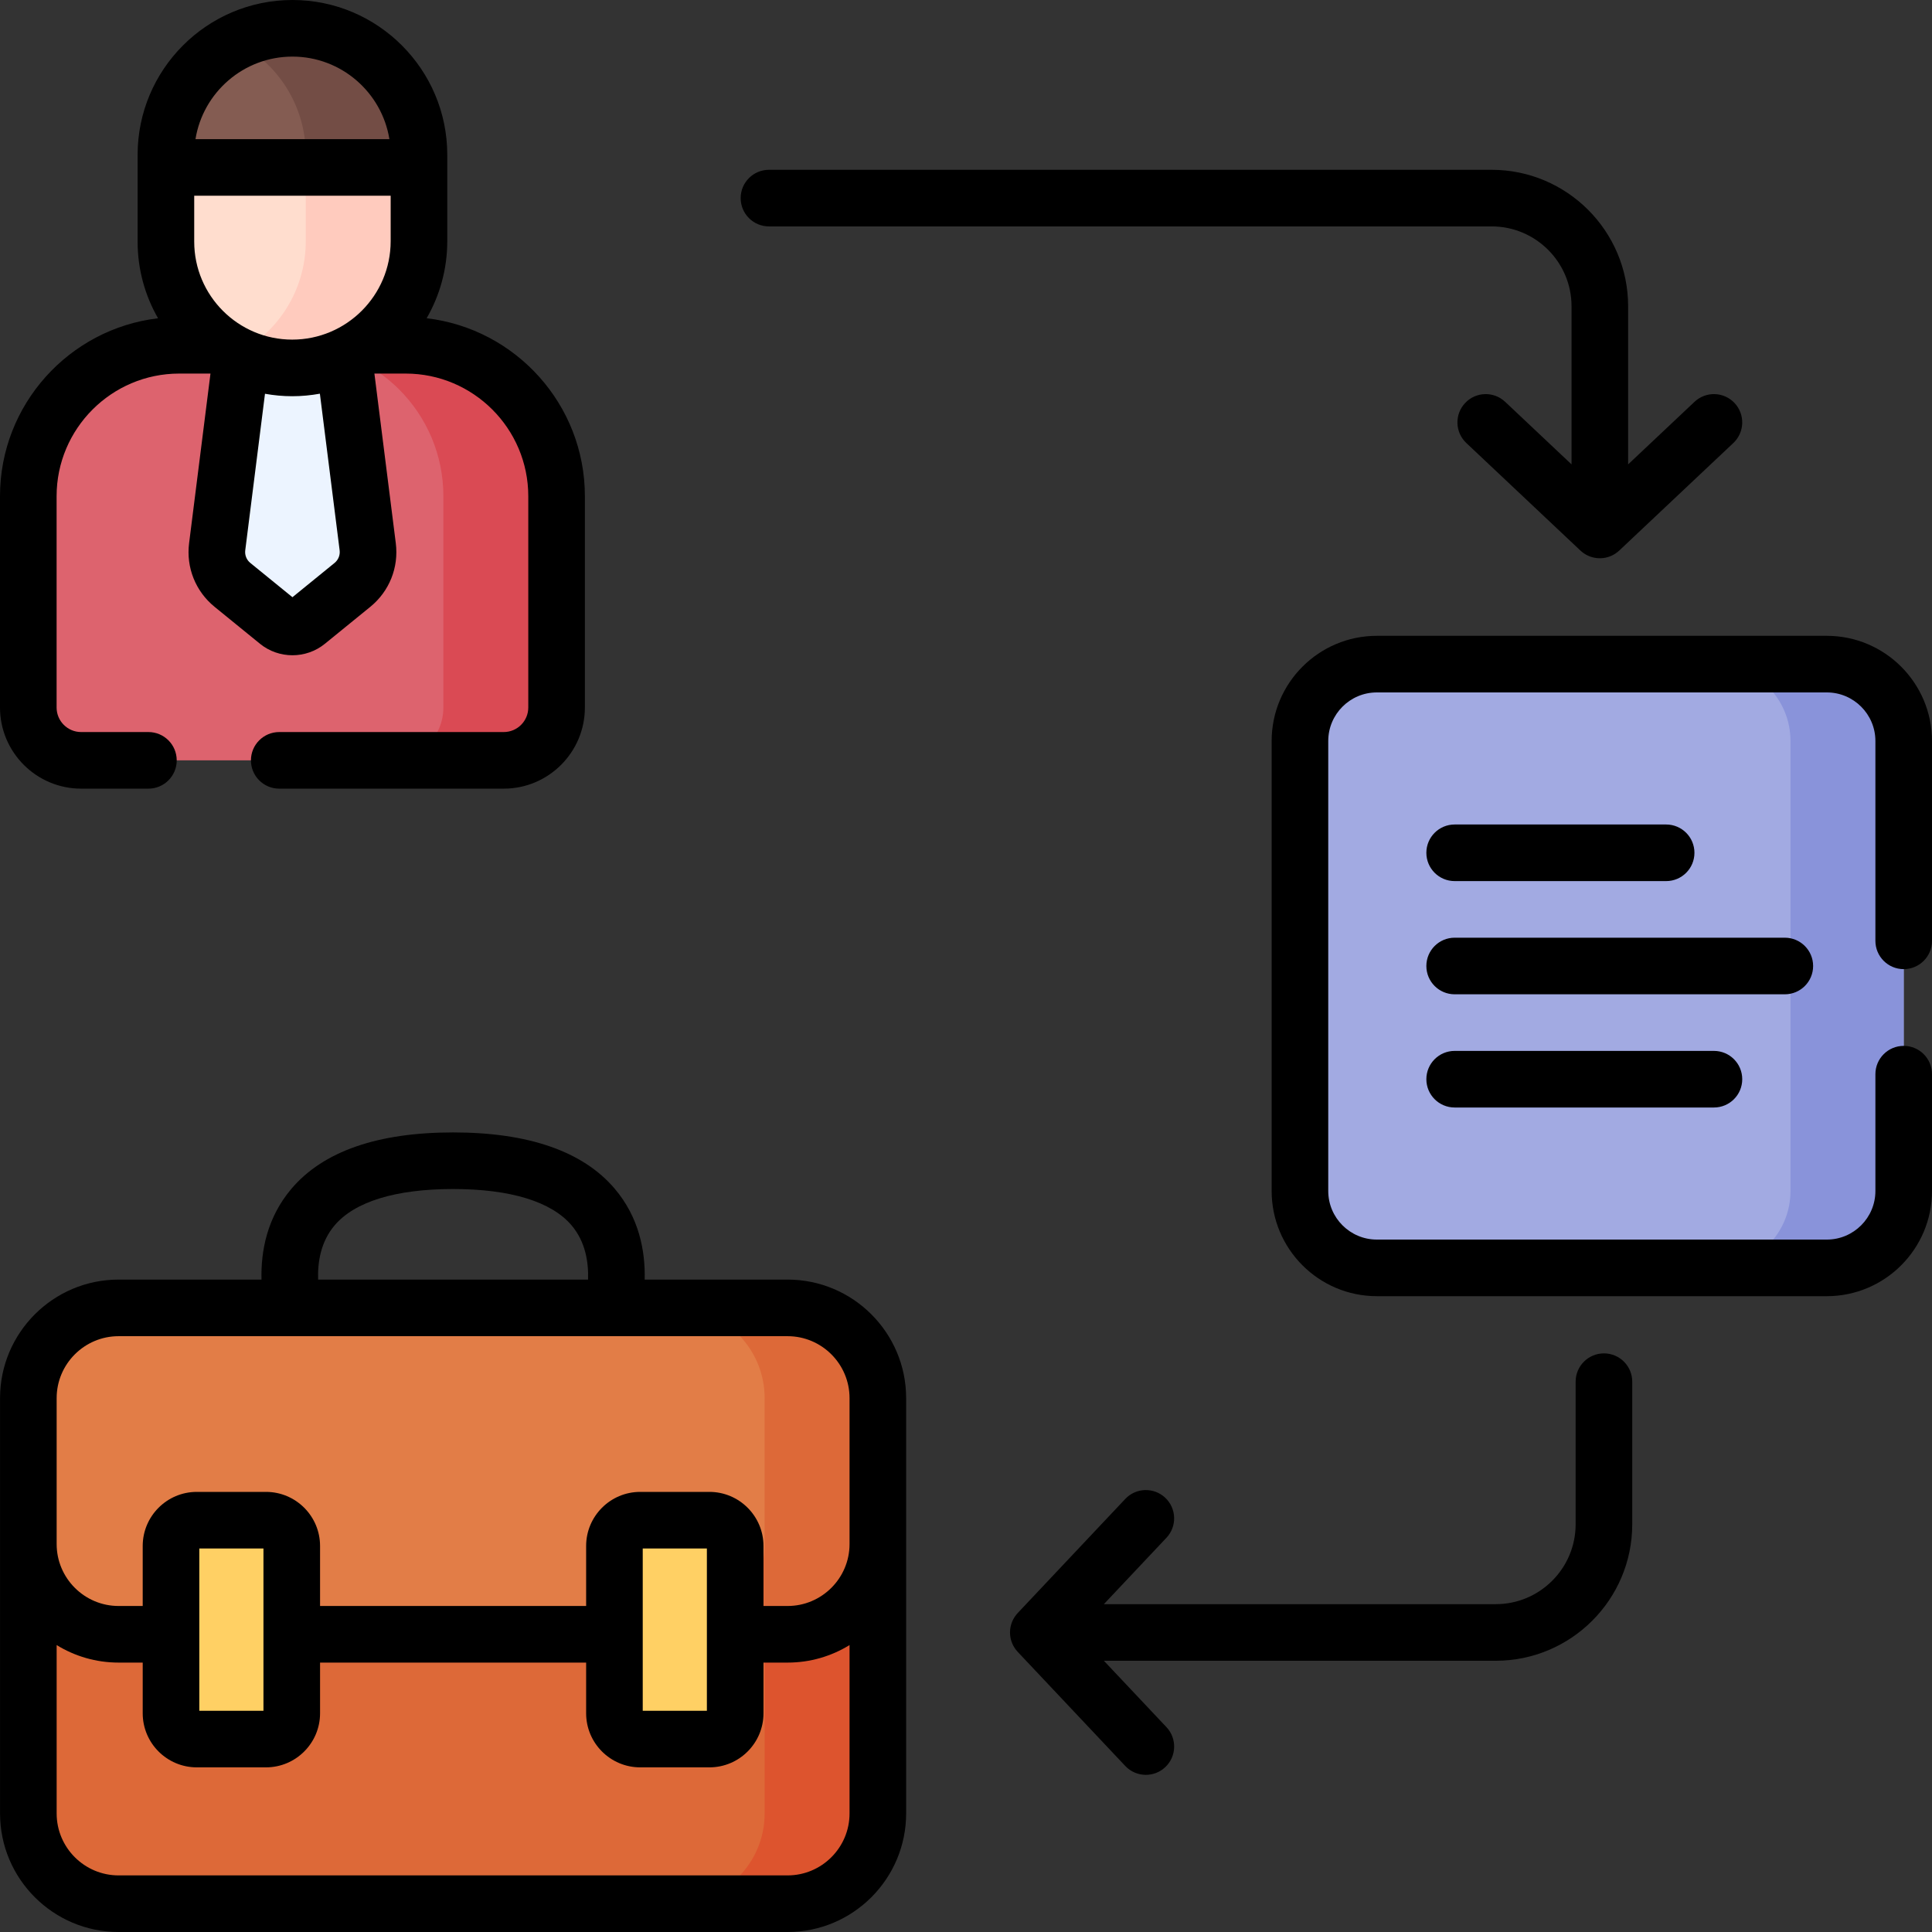 <svg id="Layer_1" enable-background="new 0 0 512 512" viewBox="0 0 512 512" xmlns="http://www.w3.org/2000/svg"><rect x="0" y="0" width="512" height="512" fill="#333333" stroke="none"/><g><path d="m133.5 201.5h-112c-7.732 0-14-6.268-14-14v-56c0-22.091 17.909-40 40-40h60c22.091 0 40 17.909 40 40v56c0 7.732-6.268 14-14 14z" fill="#dd636e"/><path d="m107.5 91.5h-30c22.091 0 40 17.909 40 40v56c0 7.732-6.268 14-14 14h30c7.732 0 14-6.268 14-14v-56c0-22.091-17.909-40-40-40z" fill="#da4a54"/><path d="m64.284 91.5h26.432l6.731 53.385c.485 3.848-1.048 7.674-4.056 10.121l-12.03 9.788c-2.249 1.83-5.473 1.83-7.721 0l-12.03-9.788c-3.008-2.448-4.542-6.273-4.056-10.121z" fill="#ecf4ff"/><path d="m43.969 64.032v-23c0-18.519 15.012-33.532 33.531-33.532 18.519 0 33.531 15.012 33.531 33.531v22.874c0 18.554-15.041 33.594-33.594 33.594-18.484.001-33.468-14.983-33.468-33.467z" fill="#ffddce"/><path d="m77.5 7.5c-5.394 0-10.485 1.281-15 3.544 10.986 5.506 18.531 16.863 18.531 29.988v22.874c0 13.155-7.566 24.537-18.579 30.051 4.509 2.263 9.596 3.544 14.985 3.544 18.554 0 33.594-15.041 33.594-33.594v-22.876c0-18.518-15.012-33.531-33.531-33.531z" fill="#ffcbbe"/><path d="m43.969 41.031v3.344h67.063v-3.344c-.001-18.519-15.013-33.531-33.532-33.531-18.519 0-33.531 15.012-33.531 33.531z" fill="#845c52"/><path d="m77.5 7.5c-5.394 0-10.486 1.281-15 3.544 10.986 5.506 18.531 16.863 18.531 29.988v3.344h30v-3.344c0-18.52-15.012-33.532-33.531-33.532z" fill="#734d45"/><path d="m208.719 504.5h-177.288c-13.21 0-23.918-10.708-23.918-23.918v-110.061c0-13.21 10.708-23.918 23.918-23.918h177.287c13.21 0 23.918 10.708 23.918 23.918v110.061c.001 13.21-10.708 23.918-23.917 23.918z" fill="#dd6938"/><path d="m208.719 346.603h-30c13.209 0 23.918 10.708 23.918 23.918v110.061c0 13.209-10.708 23.918-23.918 23.918h30c13.209 0 23.918-10.708 23.918-23.918v-110.061c0-13.209-10.709-23.918-23.918-23.918z" fill="#dd542e"/><path d="m208.719 433.105h-177.288c-13.21 0-23.918-10.708-23.918-23.918v-38.665c0-13.21 10.708-23.918 23.918-23.918h177.287c13.21 0 23.918 10.708 23.918 23.918v38.665c.001 13.209-10.708 23.918-23.917 23.918z" fill="#e27d47"/><path d="m208.719 346.603h-30c13.209 0 23.918 10.708 23.918 23.918v38.666c0 13.209-10.708 23.918-23.918 23.918h30c13.209 0 23.918-10.708 23.918-23.918v-38.666c0-13.209-10.709-23.918-23.918-23.918z" fill="#dd6938"/><g fill="#ffd064"><path d="m70.49 460.867h-18.343c-3.771 0-6.829-3.057-6.829-6.828v-44.343c0-3.771 3.057-6.829 6.829-6.829h18.343c3.771 0 6.828 3.057 6.828 6.829v44.343c.001 3.771-3.057 6.828-6.828 6.828z"/><path d="m188.003 460.867h-18.343c-3.771 0-6.828-3.057-6.828-6.828v-44.343c0-3.771 3.057-6.829 6.828-6.829h18.343c3.771 0 6.829 3.057 6.829 6.829v44.343c-.001 3.771-3.058 6.828-6.829 6.828z"/></g><path d="m484.129 336h-119.258c-11.25 0-20.371-9.12-20.371-20.371v-119.258c0-11.25 9.12-20.371 20.371-20.371h119.258c11.25 0 20.371 9.12 20.371 20.371v119.258c0 11.251-9.12 20.371-20.371 20.371z" fill="#a2aae2"/><path d="m484.129 176h-30c11.25 0 20.371 9.12 20.371 20.371v119.258c0 11.25-9.12 20.371-20.371 20.371h30c11.25 0 20.371-9.12 20.371-20.371v-119.258c0-11.251-9.12-20.371-20.371-20.371z" fill="#8993da"/><g><path d="m21.5 209h17.833c4.143 0 7.5-3.357 7.5-7.5s-3.357-7.5-7.5-7.5h-17.833c-3.584 0-6.5-2.916-6.5-6.5v-56c0-17.921 14.579-32.5 32.5-32.5h8.279l-5.667 44.946c-.814 6.459 1.714 12.769 6.764 16.877l12.028 9.787c2.491 2.027 5.544 3.041 8.597 3.041 3.052 0 6.104-1.014 8.593-3.04l12.03-9.788c5.05-4.108 7.578-10.418 6.764-16.877l-5.667-44.946h8.279c17.921 0 32.5 14.579 32.5 32.5v56c0 3.584-2.916 6.5-6.5 6.5h-59.5c-4.143 0-7.5 3.357-7.5 7.5s3.357 7.5 7.5 7.5h59.5c11.855 0 21.5-9.645 21.5-21.5v-56c0-24.307-18.356-44.395-41.931-47.163 3.467-6.023 5.462-12.997 5.462-20.432v-22.874c0-22.625-18.406-41.031-41.031-41.031s-41.031 18.406-41.031 41.031v23.001c0 7.389 1.976 14.32 5.412 20.312-23.551 2.79-41.881 22.867-41.881 47.156v56c0 11.855 9.645 21.5 21.5 21.5zm29.969-157.125h52.062v12.03c0 14.389-11.706 26.095-26.094 26.095-14.318 0-25.968-11.649-25.968-25.968zm37.188 97.313-11.157 9.078-11.157-9.077c-1.007-.819-1.511-2.077-1.348-3.365l5.229-41.472c2.343.418 4.751.649 7.213.649 2.505 0 4.955-.238 7.337-.669l5.231 41.492c.163 1.287-.341 2.545-1.348 3.364zm-11.157-134.188c12.939 0 23.699 9.491 25.695 21.875h-51.39c1.996-12.384 12.756-21.875 25.695-21.875z"/><path d="m208.719 339.104h-37.87c.182-7.573-1.468-16.491-7.988-24.137-8.411-9.862-22.807-14.863-42.785-14.863-20.015 0-34.425 5.019-42.83 14.916-6.479 7.629-8.131 16.513-7.948 24.084h-37.866c-17.324 0-31.419 14.094-31.419 31.418v110.061c0 17.323 14.094 31.417 31.419 31.417h177.287c17.324 0 31.418-14.094 31.418-31.418v-110.061c0-17.324-14.094-31.417-31.418-31.417zm-120.04-14.375c5.348-6.297 16.204-9.625 31.396-9.625 15.169 0 26.018 3.318 31.372 9.597 3.668 4.3 4.553 9.7 4.395 14.403h-71.538c-.158-4.705.73-10.084 4.375-14.375zm-73.666 45.792c0-9.053 7.365-16.418 16.419-16.418h177.287c9.053 0 16.418 7.365 16.418 16.418v38.665c0 9.053-7.365 16.418-16.418 16.418h-6.388v-15.908c0-7.901-6.428-14.329-14.328-14.329h-18.344c-7.9 0-14.328 6.428-14.328 14.329v15.908h-70.513v-15.908c0-7.901-6.428-14.329-14.328-14.329h-18.343c-7.901 0-14.329 6.428-14.329 14.329v15.908h-6.387c-9.054 0-16.419-7.365-16.419-16.418v-38.665zm172.318 39.846v43h-17v-43zm-117.513 0v43h-17v-43zm138.901 86.633h-177.287c-9.054 0-16.419-7.365-16.419-16.418v-44.622c4.781 2.943 10.405 4.645 16.419 4.645h6.387v13.435c0 7.9 6.428 14.328 14.329 14.328h18.342c7.9 0 14.328-6.428 14.328-14.328v-13.435h70.513v13.435c0 7.9 6.428 14.328 14.328 14.328h18.344c7.9 0 14.328-6.428 14.328-14.328v-13.435h6.388c6.014 0 11.637-1.701 16.418-4.644v44.622c0 9.052-7.366 16.417-16.418 16.417z"/><path d="m504.5 256.833c4.143 0 7.5-3.357 7.5-7.5v-52.962c0-15.368-12.503-27.871-27.871-27.871h-119.258c-15.368 0-27.871 12.503-27.871 27.871v119.258c0 15.368 12.503 27.871 27.871 27.871h119.258c15.368 0 27.871-12.503 27.871-27.871v-30.962c0-4.143-3.357-7.5-7.5-7.5s-7.5 3.357-7.5 7.5v30.962c0 7.097-5.774 12.871-12.871 12.871h-119.258c-7.097 0-12.871-5.774-12.871-12.871v-119.258c0-7.097 5.774-12.871 12.871-12.871h119.258c7.097 0 12.871 5.774 12.871 12.871v52.962c0 4.143 3.357 7.5 7.5 7.5z"/><path d="m385.5 233.5h56.045c4.143 0 7.5-3.357 7.5-7.5s-3.357-7.5-7.5-7.5h-56.045c-4.143 0-7.5 3.357-7.5 7.5s3.357 7.5 7.5 7.5z"/><path d="m480.496 256c0-4.143-3.357-7.5-7.5-7.5h-87.496c-4.143 0-7.5 3.357-7.5 7.5s3.357 7.5 7.5 7.5h87.496c4.143 0 7.5-3.357 7.5-7.5z"/><path d="m385.5 278.5c-4.143 0-7.5 3.357-7.5 7.5s3.357 7.5 7.5 7.5h68.711c4.143 0 7.5-3.357 7.5-7.5s-3.357-7.5-7.5-7.5z"/><path d="m203.783 60h191.523c11.672 0 21.167 9.495 21.167 21.167v41.901l-17.593-16.582c-3.015-2.84-7.761-2.702-10.603.313-2.841 3.015-2.7 7.762.313 10.603l30.237 28.5c.06.057.125.105.187.159.093.082.185.164.282.241.096.077.195.148.294.22.095.068.19.137.289.202.105.069.213.132.32.195.1.058.199.116.301.17.11.058.222.109.335.161.106.049.211.098.32.142.113.045.227.085.341.125.113.04.225.08.34.114.117.035.236.062.354.091.115.028.228.058.344.081.136.026.274.043.412.062.1.014.198.032.3.042.242.023.484.037.727.037s.485-.013.727-.037c.102-.01.2-.028.3-.042.138-.019.275-.036.412-.062.116-.023.229-.053.344-.081.118-.029.237-.056.354-.091.115-.034.227-.075.34-.114.114-.04.228-.08.341-.125.109-.044.214-.093.32-.143.112-.052.224-.103.334-.161.102-.054.201-.112.301-.17.108-.063.215-.126.32-.195.099-.064.193-.133.289-.202.099-.072.198-.143.294-.22.097-.078.189-.159.282-.241.062-.054.126-.103.187-.159l30.237-28.5c3.014-2.841 3.154-7.588.313-10.603-2.841-3.014-7.588-3.153-10.603-.313l-17.593 16.582v-41.9c0-19.942-16.225-36.167-36.167-36.167h-191.522c-4.143 0-7.5 3.357-7.5 7.5s3.358 7.5 7.5 7.5z"/><path d="m425.059 358.659c-4.143 0-7.5 3.357-7.5 7.5v37.794c0 11.672-9.495 21.167-21.167 21.167h-103.857l16.582-17.593c2.841-3.015 2.7-7.762-.313-10.603-3.015-2.839-7.76-2.701-10.603.313l-28.5 30.237c-.056.06-.105.125-.159.186-.082.093-.165.187-.242.284-.076.095-.147.193-.218.291-.07.097-.139.193-.204.292-.068.104-.13.21-.192.316-.059.101-.118.201-.172.305-.057.109-.108.22-.159.332-.049.106-.099.213-.144.322-.045.112-.085.226-.124.34-.04.113-.08.225-.114.34-.035.117-.062.236-.091.354-.028.115-.058.228-.081.344-.027.137-.044.274-.063.412-.014.1-.032.198-.042.3-.047.483-.047.971 0 1.454.01.102.028.2.042.3.019.138.036.275.063.412.022.117.053.229.081.344.029.118.056.237.091.354.034.115.075.228.115.34.04.114.079.228.124.34.044.109.094.215.143.322.051.111.103.222.16.332.054.104.113.204.172.305.062.106.125.212.192.316.065.1.135.196.204.292.071.098.141.195.218.291.078.097.16.19.242.284.054.061.102.125.159.186l28.5 30.237c1.476 1.565 3.465 2.355 5.459 2.355 1.846 0 3.694-.677 5.144-2.042 3.014-2.841 3.154-7.588.313-10.603l-16.582-17.593h103.857c19.942 0 36.167-16.225 36.167-36.167v-37.794c-.001-4.14-3.359-7.498-7.501-7.498z"/></g></g><g/><g/><g/><g/><g/><g/><g/><g/><g/><g/><g/><g/><g/><g/><g/></svg>